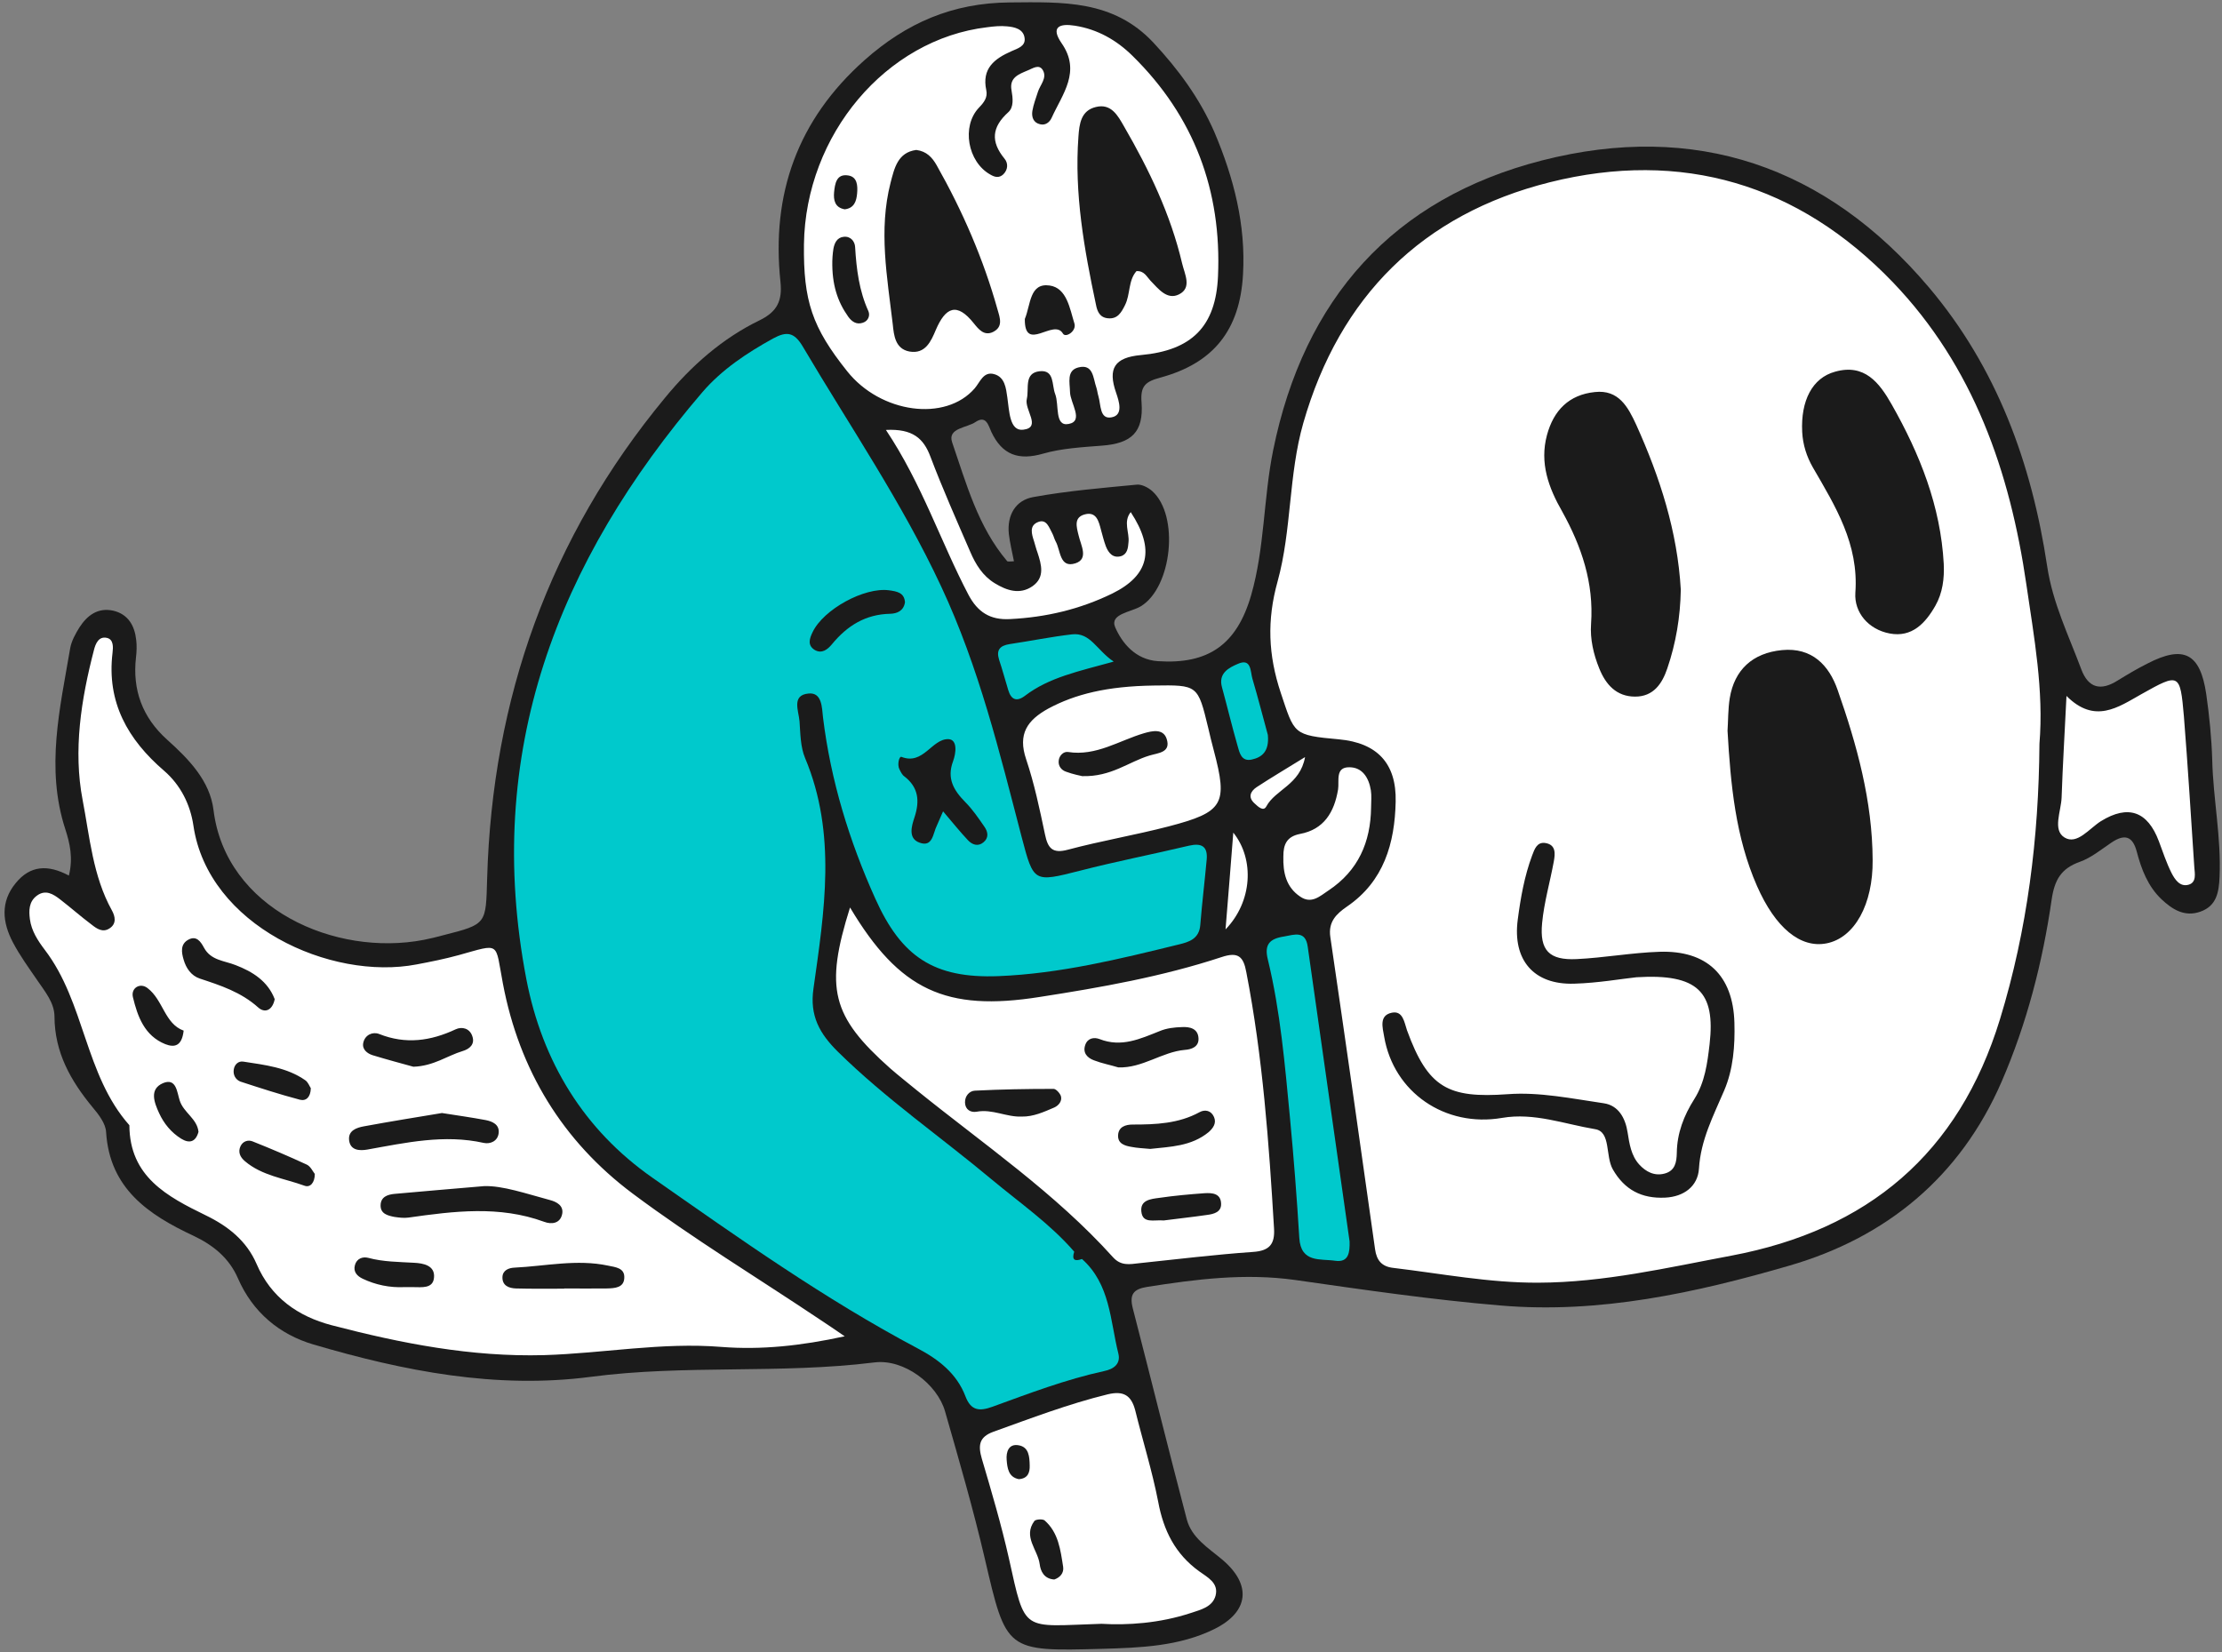 <?xml version="1.0" encoding="UTF-8" standalone="no"?><svg xmlns="http://www.w3.org/2000/svg" xmlns:xlink="http://www.w3.org/1999/xlink" fill="#000000" height="74.6" preserveAspectRatio="xMidYMid meet" version="1" viewBox="-0.2 -0.1 100.3 74.6" width="100.3" zoomAndPan="magnify"><rect x="-0.2" y="-0.1" width="100.3" height="74.6" fill="#808080" stroke="none"/><g><g id="change1_1"><path d="M99.99,39.49c-0.03,0.69-0.13,1.31-0.87,1.57c-0.71,0.25-1.26-0.1-1.75-0.56 c-0.62-0.59-0.91-1.36-1.12-2.16c-0.19-0.71-0.56-0.79-1.14-0.4c-0.46,0.31-0.92,0.69-1.43,0.87c-0.84,0.3-1.14,0.81-1.27,1.71 c-0.41,2.83-1.12,5.59-2.26,8.22c-1.87,4.3-5.2,7.03-9.58,8.3c-4.23,1.23-8.57,2.18-13.03,1.8c-3.1-0.26-6.18-0.71-9.26-1.15 c-2.27-0.32-4.48-0.04-6.7,0.31c-0.62,0.1-0.8,0.34-0.65,0.95c0.82,3.18,1.61,6.37,2.44,9.54c0.22,0.84,0.97,1.29,1.6,1.82 c1.34,1.13,1.22,2.36-0.36,3.14c-1.59,0.78-3.33,0.84-5.06,0.89c-4.36,0.12-4.32,0.11-5.3-4.09c-0.52-2.23-1.16-4.43-1.79-6.63 c-0.35-1.23-1.85-2.38-3.19-2.21c-4.26,0.53-8.55,0.09-12.8,0.65c-4.28,0.56-8.44-0.26-12.52-1.46c-1.53-0.45-2.74-1.45-3.41-2.99 c-0.4-0.92-1.12-1.5-2.01-1.92c-2.03-0.95-3.78-2.13-3.94-4.68c-0.02-0.39-0.34-0.8-0.61-1.12c-0.99-1.2-1.71-2.47-1.72-4.09 c0-0.62-0.42-1.12-0.76-1.62c-0.39-0.57-0.8-1.13-1.12-1.74c-0.47-0.9-0.57-1.82,0.13-2.67c0.65-0.8,1.45-0.85,2.4-0.34 c0.2-0.8,0.04-1.47-0.16-2.09c-0.9-2.76-0.24-5.47,0.22-8.18c0.06-0.33,0.24-0.65,0.42-0.94c0.35-0.54,0.83-0.9,1.52-0.75 c0.68,0.16,0.97,0.68,1.04,1.33c0.03,0.25,0.02,0.52-0.01,0.77c-0.17,1.48,0.29,2.72,1.4,3.72c0.98,0.88,1.94,1.86,2.1,3.19 c0.55,4.44,5.47,6.63,9.5,5.85c0.3-0.06,0.59-0.13,0.88-0.21c1.97-0.5,1.91-0.5,1.97-2.56c0.23-8.12,2.82-15.4,8.02-21.69 c1.19-1.45,2.59-2.69,4.28-3.51c0.8-0.39,1.03-0.89,0.94-1.74c-0.42-3.96,0.77-7.31,3.79-10c1.89-1.68,3.97-2.59,6.56-2.61 c2.39-0.02,4.67-0.12,6.48,1.81c1.13,1.21,2.1,2.53,2.76,4.05c0.87,2.05,1.42,4.18,1.29,6.42c-0.14,2.51-1.33,4.01-3.74,4.66 c-0.66,0.18-0.9,0.37-0.84,1.12c0.1,1.35-0.46,1.85-1.79,1.95c-0.89,0.07-1.81,0.12-2.65,0.36c-1.11,0.32-1.85,0.06-2.34-0.98 c-0.13-0.28-0.23-0.77-0.71-0.45c-0.39,0.27-1.28,0.27-1.06,0.92c0.64,1.86,1.16,3.8,2.48,5.36c0.03,0.04,0.16,0.01,0.31,0.01 c-0.08-0.41-0.18-0.82-0.23-1.23c-0.09-0.85,0.3-1.53,1.11-1.67c1.54-0.28,3.11-0.41,4.67-0.56c0.22-0.02,0.51,0.13,0.69,0.29 c1.24,1.11,0.89,4.35-0.51,5.2c-0.44,0.27-1.42,0.34-1.16,0.95c0.31,0.71,0.91,1.46,1.93,1.53c2.26,0.15,3.56-0.73,4.21-2.99 c0.61-2.13,0.55-4.36,0.99-6.53c1.39-6.85,5.42-11.37,12.15-13.09c6.9-1.76,12.8,0.25,17.44,5.72c3.08,3.64,4.65,7.95,5.35,12.61 c0.25,1.66,0.97,3.12,1.54,4.65c0.32,0.85,0.88,0.98,1.63,0.51c0.44-0.27,0.89-0.54,1.35-0.77c1.64-0.85,2.39-0.47,2.66,1.38 c0.14,0.98,0.24,1.98,0.27,2.97C99.7,35.96,100.07,37.71,99.99,39.49z" fill="#1b1b1b"/></g><g id="change2_1"><path d="M49.64,61.8c0.44-0.09,0.76-0.33,0.64-0.8c-0.37-1.48-0.36-3.12-1.64-4.26c-0.33,0.12-0.47,0.04-0.35-0.33 c-1.08-1.25-2.44-2.19-3.7-3.24c-2.32-1.94-4.81-3.66-6.97-5.79c-0.82-0.81-1.28-1.62-1.1-2.85c0.49-3.48,1.06-6.98-0.38-10.41 c-0.21-0.5-0.21-1.1-0.25-1.66c-0.04-0.47-0.37-1.18,0.41-1.25c0.61-0.06,0.6,0.64,0.65,1.08c0.35,2.85,1.18,5.56,2.36,8.18 c1.18,2.63,2.65,3.61,5.55,3.5c2.78-0.11,5.46-0.77,8.15-1.43c0.46-0.11,0.92-0.25,0.97-0.88c0.08-0.99,0.2-1.97,0.29-2.96 c0.05-0.59-0.23-0.75-0.8-0.62c-1.64,0.39-3.29,0.71-4.92,1.13c-2.09,0.53-2.09,0.54-2.63-1.51c-1-3.83-1.92-7.65-3.63-11.31 c-1.78-3.82-4.13-7.25-6.25-10.84c-0.39-0.66-0.73-0.7-1.34-0.37c-1.18,0.65-2.31,1.4-3.19,2.42c-6.56,7.66-9.91,16.29-7.95,26.51 c0.72,3.73,2.6,6.8,5.69,8.96c3.89,2.72,7.77,5.48,11.98,7.71c0.93,0.49,1.76,1.13,2.15,2.16c0.25,0.66,0.64,0.68,1.22,0.47 C46.25,62.81,47.9,62.18,49.64,61.8z M42.61,33.27c0.43,0.02,0.34,0.65,0.21,1c-0.29,0.78,0.03,1.31,0.55,1.84 c0.33,0.33,0.6,0.73,0.87,1.12c0.16,0.23,0.2,0.5-0.05,0.7c-0.24,0.2-0.5,0.11-0.69-0.09c-0.35-0.37-0.67-0.77-1.13-1.31 c-0.18,0.41-0.23,0.53-0.28,0.64c-0.18,0.35-0.18,1-0.79,0.77c-0.52-0.19-0.35-0.75-0.22-1.14c0.24-0.73,0.19-1.35-0.46-1.85 c-0.1-0.07-0.16-0.2-0.22-0.32c-0.11-0.21-0.01-0.6,0.09-0.56C41.48,34.46,41.86,33.25,42.61,33.27z M36.48,28.44 c0.49-1.03,2.34-2.04,3.45-1.89c0.35,0.05,0.69,0.1,0.72,0.54c-0.06,0.4-0.37,0.51-0.66,0.52c-1.12,0.02-1.95,0.54-2.64,1.38 c-0.2,0.24-0.46,0.44-0.78,0.25C36.24,29.03,36.34,28.73,36.48,28.44z M58.83,42.64c0.63,4.44,1.26,8.87,1.89,13.31 c0.01,0.48-0.03,0.96-0.65,0.87c-0.66-0.1-1.55,0.11-1.62-1.03c-0.11-1.81-0.25-3.61-0.42-5.41c-0.23-2.4-0.43-4.81-1-7.16 c-0.17-0.68,0.08-0.94,0.73-1.04C58.25,42.09,58.73,41.91,58.83,42.64z M50.07,29.77c-1.59,0.44-2.91,0.71-4,1.54 c-0.38,0.29-0.63,0.18-0.76-0.26c-0.14-0.46-0.26-0.91-0.41-1.36c-0.14-0.44,0.03-0.64,0.47-0.71c0.94-0.14,1.87-0.33,2.81-0.44 C49.02,28.44,49.29,29.24,50.07,29.77z M54.96,30.93c-0.18-0.64,0.32-0.89,0.72-1.06c0.61-0.27,0.56,0.35,0.65,0.66 c0.27,0.91,0.5,1.83,0.7,2.55c0.07,0.75-0.27,1.01-0.72,1.11c-0.48,0.11-0.56-0.31-0.65-0.63C55.41,32.69,55.2,31.81,54.96,30.93z" fill="#00c9cc"/></g><g id="change3_1"><path d="M85.25,12.65c-4.27-4.45-9.54-6.01-15.5-4.52C64.01,9.57,60.27,13.28,58.63,19 c-0.67,2.34-0.52,4.83-1.16,7.15c-0.49,1.76-0.42,3.33,0.14,5.02c0.63,1.88,0.54,1.92,2.64,2.11c1.71,0.16,2.59,1.08,2.55,2.81 c-0.04,1.88-0.53,3.6-2.2,4.74c-0.48,0.33-0.85,0.69-0.75,1.37c0.69,4.7,1.36,9.4,2.02,14.1c0.07,0.5,0.3,0.78,0.81,0.84 c2.18,0.26,4.34,0.68,6.56,0.67c2.97-0.01,5.83-0.68,8.71-1.22c6.16-1.16,10.27-4.6,12.13-10.68c1.24-4.05,1.75-8.19,1.78-12.43 c0.2-2.41-0.24-4.79-0.59-7.19C90.53,21.2,88.89,16.45,85.25,12.65z M69.63,19.54c0.3-1.11,0.99-1.82,2.16-1.94 c1.08-0.12,1.5,0.68,1.87,1.48c1.07,2.37,1.86,4.82,2.01,7.44c-0.02,1.23-0.22,2.42-0.61,3.56c-0.23,0.68-0.62,1.27-1.45,1.27 c-0.85,0-1.33-0.55-1.62-1.27c-0.26-0.64-0.42-1.33-0.37-2.02c0.13-1.84-0.43-3.49-1.3-5.06C69.7,21.92,69.29,20.8,69.63,19.54z M77.63,49.13c-0.49,1.15-1.06,2.23-1.14,3.53c-0.05,0.79-0.67,1.27-1.53,1.31c-1.05,0.05-1.83-0.35-2.36-1.28 c-0.34-0.6-0.08-1.69-0.79-1.81c-1.39-0.23-2.76-0.76-4.21-0.51c-2.57,0.44-4.89-1.15-5.32-3.67c-0.07-0.41-0.24-0.96,0.35-1.08 c0.5-0.1,0.56,0.44,0.68,0.79c0.95,2.61,1.86,3.08,4.54,2.89c1.43-0.11,2.91,0.2,4.35,0.41c0.66,0.1,0.97,0.67,1.07,1.32 c0.08,0.51,0.16,1.04,0.52,1.44c0.3,0.33,0.69,0.54,1.16,0.41c0.47-0.13,0.53-0.52,0.54-0.93c0.01-0.89,0.32-1.69,0.79-2.43 c0.48-0.76,0.59-1.62,0.69-2.48c0.27-2.36-0.53-3.19-3.3-3.02c-0.67,0.07-1.74,0.26-2.81,0.29c-1.83,0.06-2.79-1.07-2.55-2.89 c0.13-0.99,0.3-1.96,0.65-2.9c0.11-0.29,0.22-0.62,0.6-0.56c0.48,0.08,0.44,0.48,0.38,0.82c-0.17,0.93-0.44,1.85-0.53,2.79 c-0.12,1.24,0.32,1.69,1.56,1.63c1.25-0.06,2.49-0.29,3.74-0.33c2.13-0.07,3.32,1.06,3.38,3.2C78.12,47.11,78.04,48.17,77.63,49.13 z M82.25,42.49c-1.18,0.23-2.31-0.7-3.14-2.59c-0.97-2.21-1.19-4.57-1.33-7.01c0.03-0.44,0.02-0.97,0.1-1.47 c0.21-1.28,1.03-2.04,2.36-2.17c1.35-0.13,2.12,0.68,2.51,1.8c0.87,2.48,1.57,5.01,1.58,7.68C84.35,40.72,83.52,42.24,82.25,42.49z M87.16,27.25c-0.45,0.79-1.06,1.44-2.06,1.25c-0.96-0.18-1.61-0.95-1.55-1.84c0.16-2.2-0.9-3.9-1.92-5.66 c-0.28-0.49-0.45-1.02-0.48-1.6c-0.07-1.4,0.45-2.44,1.49-2.72c1.32-0.37,1.99,0.49,2.55,1.48c1.27,2.24,2.21,4.59,2.35,7.2 C87.57,26.02,87.49,26.67,87.16,27.25z M28.35,53.78c-3.15-2.36-5.11-5.56-5.85-9.48c-0.36-1.89-0.08-1.81-1.99-1.28 c-0.62,0.17-1.26,0.3-1.9,0.42c-3.89,0.75-9.42-1.76-10.08-6.27c-0.14-0.95-0.58-1.83-1.32-2.47c-1.64-1.41-2.6-3.09-2.33-5.33 c0.03-0.25,0.05-0.6-0.25-0.67c-0.38-0.09-0.52,0.27-0.59,0.55c-0.58,2.23-0.94,4.53-0.51,6.77c0.32,1.66,0.46,3.43,1.32,4.98 c0.15,0.27,0.22,0.6-0.1,0.81c-0.31,0.21-0.58,0.02-0.82-0.17C3.45,41.28,3,40.88,2.52,40.51c-0.31-0.24-0.66-0.47-1.06-0.17 c-0.36,0.27-0.36,0.67-0.31,1.06c0.07,0.53,0.36,0.97,0.67,1.38c1.82,2.38,1.8,5.64,3.82,7.92c0.01,2.33,1.71,3.22,3.45,4.07 c1.01,0.49,1.84,1.15,2.29,2.19c0.65,1.52,1.87,2.37,3.39,2.77c3.14,0.82,6.31,1.44,9.59,1.35c2.67-0.08,5.32-0.59,8.01-0.37 c1.79,0.14,3.59-0.05,5.56-0.48c-0.48-0.33-0.79-0.54-1.11-0.75C34,57.59,31.08,55.82,28.35,53.78z M5.8,44.92 c-0.1-0.42,0.33-0.67,0.66-0.41c0.71,0.54,0.77,1.61,1.63,1.92c-0.08,0.71-0.42,0.77-0.83,0.61C6.32,46.66,6.01,45.79,5.8,44.92z M7.98,51.31c-0.45-0.28-0.78-0.68-1-1.16c-0.22-0.48-0.45-1.08,0.18-1.35c0.6-0.25,0.63,0.41,0.75,0.78 C8.08,50.13,8.7,50.4,8.76,51C8.63,51.47,8.34,51.53,7.98,51.31z M8.82,44.08c-0.39-0.13-0.62-0.47-0.73-0.85 c-0.1-0.33-0.16-0.71,0.22-0.91c0.36-0.19,0.55,0.09,0.7,0.37c0.31,0.57,0.91,0.58,1.42,0.78c0.78,0.3,1.46,0.73,1.77,1.54 c-0.1,0.5-0.44,0.65-0.75,0.37C10.68,44.69,9.76,44.39,8.82,44.08z M10.35,48.2c0.03-0.24,0.21-0.41,0.44-0.37 c0.97,0.15,1.96,0.26,2.79,0.84c0.13,0.09,0.19,0.27,0.25,0.36c-0.01,0.4-0.21,0.59-0.49,0.52c-0.91-0.24-1.8-0.53-2.69-0.82 C10.43,48.64,10.32,48.43,10.35,48.2z M13.54,53.43c-0.91-0.33-1.92-0.45-2.69-1.11c-0.21-0.18-0.32-0.41-0.19-0.68 c0.11-0.22,0.34-0.29,0.54-0.21c0.83,0.33,1.65,0.68,2.45,1.05c0.17,0.08,0.27,0.31,0.36,0.42C14.01,53.3,13.8,53.53,13.54,53.43z M16.91,46.58c1.2,0.48,2.33,0.32,3.46-0.21c0.28-0.13,0.63-0.05,0.75,0.31c0.13,0.37-0.13,0.58-0.43,0.67 c-0.7,0.21-1.31,0.68-2.23,0.71c-0.51-0.14-1.18-0.32-1.84-0.52c-0.25-0.08-0.49-0.27-0.42-0.57 C16.28,46.62,16.62,46.47,16.91,46.58z M15.56,51.39c-0.06-0.45,0.34-0.58,0.67-0.64c1.19-0.22,2.38-0.41,3.52-0.6 c0.7,0.11,1.34,0.2,1.98,0.32c0.3,0.06,0.62,0.2,0.58,0.58c-0.04,0.38-0.39,0.51-0.67,0.45c-1.79-0.4-3.52-0.01-5.26,0.3 C16.03,51.86,15.62,51.84,15.56,51.39z M18.44,58.01c-0.13,0-0.26,0-0.39,0c-0.66,0.03-1.29-0.1-1.88-0.38 c-0.25-0.12-0.43-0.31-0.35-0.61c0.08-0.3,0.35-0.4,0.61-0.33c0.67,0.18,1.36,0.18,2.05,0.22c0.43,0.02,0.97,0.12,0.91,0.68 C19.34,58.09,18.83,58.01,18.44,58.01z M18.24,54.87c-0.21,0.03-0.43,0-0.64-0.03c-0.3-0.06-0.63-0.14-0.62-0.53 c0.01-0.38,0.32-0.48,0.63-0.51c1.24-0.11,2.49-0.22,4.04-0.35c0.83-0.03,1.9,0.34,2.98,0.63c0.3,0.08,0.61,0.25,0.55,0.61 c-0.08,0.45-0.48,0.5-0.82,0.37C22.34,54.32,20.29,54.58,18.24,54.87z M27.2,58.07c-0.64,0.01-1.29,0-1.93,0c0,0,0,0,0,0.01 c-0.73,0-1.46,0.01-2.18-0.01c-0.31-0.01-0.62-0.12-0.61-0.51c0.01-0.31,0.28-0.42,0.55-0.43c1.41-0.07,2.81-0.39,4.22-0.09 c0.33,0.07,0.76,0.1,0.73,0.56C27.96,58.04,27.55,58.06,27.2,58.07z M43.8,17.43c0.24-0.28,0.39-0.77,0.87-0.64 c0.49,0.13,0.54,0.63,0.6,1.05c0.09,0.59,0.09,1.54,0.72,1.46c0.84-0.1,0.04-0.9,0.16-1.39c0.11-0.47-0.14-1.17,0.58-1.25 c0.68-0.07,0.54,0.62,0.7,1.03c0.19,0.49-0.04,1.48,0.61,1.35c0.7-0.13,0.07-0.94,0.06-1.44c-0.01-0.44-0.16-0.97,0.37-1.11 c0.69-0.18,0.67,0.49,0.82,0.91c0.04,0.12,0.05,0.25,0.09,0.38c0.12,0.39,0.05,1.07,0.6,0.96c0.54-0.1,0.33-0.73,0.2-1.11 c-0.38-1.09-0.08-1.59,1.12-1.7c2.29-0.21,3.38-1.28,3.48-3.56c0.17-3.86-1.08-7.22-3.86-9.95c-0.72-0.71-1.58-1.2-2.6-1.36 c-0.69-0.11-1.11,0.05-0.6,0.79c0.89,1.28,0.04,2.29-0.45,3.37c-0.09,0.2-0.28,0.35-0.52,0.29c-0.31-0.07-0.39-0.33-0.35-0.6 c0.05-0.29,0.16-0.58,0.25-0.86c0.1-0.32,0.42-0.62,0.23-0.97c-0.17-0.31-0.46-0.09-0.69,0c-0.4,0.17-0.84,0.32-0.73,0.9 c0.06,0.35,0.11,0.76-0.15,0.99c-0.74,0.67-0.8,1.32-0.17,2.09c0.17,0.2,0.17,0.49-0.05,0.71c-0.19,0.18-0.39,0.13-0.59,0.01 c-1.02-0.57-1.31-2.18-0.51-3.02c0.23-0.24,0.4-0.46,0.33-0.79c-0.21-0.98,0.37-1.42,1.14-1.76c0.27-0.12,0.64-0.22,0.59-0.59 c-0.05-0.41-0.45-0.5-0.79-0.53c-0.3-0.03-0.6,0-0.9,0.04c-4.56,0.54-8.2,4.85-8.27,9.8c-0.03,2.56,0.37,3.75,1.95,5.73 C39.55,18.56,42.48,18.96,43.8,17.43z M48.48,6.07c0.04-0.57,0.11-1.18,0.79-1.34c0.69-0.17,0.99,0.39,1.27,0.88 c1.13,1.95,2.1,3.97,2.62,6.18c0.11,0.48,0.46,1.1-0.14,1.4c-0.54,0.27-0.93-0.25-1.29-0.62c-0.17-0.18-0.28-0.45-0.63-0.43 c-0.38,0.43-0.27,1.05-0.52,1.54c-0.16,0.32-0.33,0.63-0.76,0.59c-0.37-0.03-0.49-0.3-0.55-0.62C48.74,11.15,48.29,8.64,48.48,6.07 z M47.18,12.79c0.78,0.11,0.91,1.05,1.12,1.72c0.1,0.34-0.4,0.66-0.52,0.45c-0.41-0.71-1.74,0.9-1.72-0.66 C46.33,13.65,46.27,12.66,47.18,12.79z M40,8.15c0.17-0.65,0.32-1.37,1.16-1.48c0.47,0.06,0.72,0.34,0.92,0.69 c1.17,2.07,2.11,4.23,2.75,6.52c0.11,0.38,0.26,0.78-0.21,1.01c-0.4,0.19-0.65-0.13-0.86-0.39c-0.77-0.97-1.28-0.73-1.72,0.3 c-0.21,0.5-0.47,1.1-1.19,0.97c-0.64-0.12-0.7-0.73-0.75-1.22C39.85,12.42,39.45,10.29,40,8.15z M37.45,8.58 c0.04-0.38,0.1-0.84,0.63-0.76c0.42,0.06,0.44,0.46,0.41,0.81c-0.03,0.35-0.13,0.67-0.56,0.72C37.48,9.27,37.42,8.93,37.45,8.58z M37.42,11.13c0.05-0.26,0.16-0.51,0.47-0.54c0.32-0.03,0.5,0.22,0.51,0.47c0.06,0.99,0.18,1.97,0.6,2.89 c0.08,0.19,0,0.44-0.25,0.52c-0.29,0.1-0.5-0.05-0.66-0.27c-0.49-0.69-0.74-1.46-0.72-2.52C37.37,11.64,37.38,11.38,37.42,11.13z M54.94,43.11c-2.67,0.88-5.44,1.37-8.21,1.8c-4.23,0.67-6.33-0.3-8.56-4.04c-1.15,3.66-0.83,4.91,1.81,7.26 c0.39,0.34,0.8,0.66,1.2,0.99c3.02,2.44,6.25,4.64,8.86,7.54c0.36,0.4,0.75,0.32,1.18,0.27c1.72-0.18,3.43-0.39,5.15-0.51 c0.74-0.05,0.98-0.36,0.94-1.05c-0.23-3.88-0.51-7.75-1.25-11.57C55.93,43.08,55.69,42.86,54.94,43.11z M47.39,49.9 c-0.47,0.2-0.94,0.42-1.47,0.41c-0.69,0.03-1.32-0.35-2.03-0.22c-0.27,0.05-0.52-0.09-0.53-0.41c-0.01-0.3,0.2-0.53,0.45-0.54 c1.18-0.06,2.36-0.08,3.55-0.08c0.11,0,0.29,0.2,0.33,0.33C47.75,49.61,47.59,49.81,47.39,49.9z M49.18,47.77 c-0.3-0.11-0.52-0.34-0.39-0.7c0.11-0.31,0.4-0.35,0.64-0.26c0.99,0.39,1.84-0.01,2.72-0.36c0.31-0.13,0.66-0.17,1-0.18 c0.35-0.02,0.73,0.06,0.75,0.51c0.02,0.39-0.33,0.5-0.62,0.52c-1.03,0.09-1.91,0.83-3,0.79C49.92,47.98,49.54,47.91,49.18,47.77z M50.88,51.68c-0.3-0.05-0.63-0.14-0.61-0.53c0.02-0.38,0.34-0.48,0.66-0.48c1.04,0,2.07-0.04,3.02-0.56 c0.24-0.13,0.52-0.08,0.65,0.22c0.12,0.28-0.04,0.5-0.24,0.68c-0.79,0.65-1.75,0.66-2.64,0.76C51.39,51.74,51.13,51.73,50.88,51.68 z M54.29,54.75c-0.68,0.1-1.36,0.17-1.96,0.25c-0.44-0.04-0.95,0.16-1.01-0.4c-0.06-0.53,0.44-0.57,0.81-0.62 c0.68-0.1,1.36-0.16,2.04-0.21c0.34-0.02,0.74,0,0.75,0.48C54.93,54.62,54.6,54.71,54.29,54.75z M49.8,62.85 c-1.76,0.43-3.46,1.08-5.16,1.69c-0.66,0.24-0.69,0.63-0.52,1.22c0.44,1.49,0.88,2.98,1.22,4.49c0.76,3.42,0.56,3.07,4.18,2.96 c1.16,0.07,2.62-0.02,4.04-0.49c0.45-0.15,0.97-0.27,1.11-0.78c0.15-0.58-0.37-0.83-0.74-1.1c-1.08-0.78-1.61-1.84-1.85-3.14 c-0.27-1.39-0.7-2.76-1.04-4.14C50.86,62.89,50.51,62.68,49.8,62.85z M45.79,66.68c-0.47-0.09-0.52-0.5-0.55-0.87 c-0.03-0.36,0.09-0.74,0.54-0.66c0.47,0.08,0.49,0.52,0.5,0.91C46.29,66.38,46.2,66.65,45.79,66.68z M47.39,71.21 c-0.46-0.03-0.62-0.37-0.66-0.7c-0.09-0.65-0.76-1.23-0.24-1.94c0.06-0.08,0.37-0.1,0.46-0.03c0.63,0.55,0.72,1.34,0.84,2.1 C47.83,70.92,47.65,71.12,47.39,71.21z M46.12,34.18c0.37,1.1,0.61,2.25,0.85,3.39c0.13,0.63,0.34,0.88,1.04,0.69 c1.5-0.4,3.04-0.66,4.54-1.05c2.49-0.65,2.68-1.01,2.04-3.43c-0.09-0.33-0.17-0.67-0.25-1.01c-0.47-1.95-0.47-1.95-2.46-1.92 c-2.11,0.03-3.55,0.39-4.76,1.04C46.18,32.41,45.73,33.03,46.12,34.18z M48.01,33.85c1.27,0.2,2.31-0.52,3.44-0.85 c0.35-0.1,0.85-0.22,1.01,0.25c0.21,0.63-0.38,0.64-0.77,0.76c-0.94,0.28-1.73,0.97-3.04,0.93c-0.08-0.02-0.41-0.08-0.73-0.2 c-0.21-0.07-0.36-0.26-0.33-0.5C47.61,34.02,47.8,33.82,48.01,33.85z M98.85,39.05c0.02,0.28,0.11,0.68-0.25,0.79 c-0.4,0.12-0.63-0.24-0.78-0.53c-0.23-0.46-0.39-0.95-0.57-1.43c-0.51-1.36-1.39-1.66-2.61-0.91c-0.53,0.33-1.08,1.09-1.65,0.74 c-0.55-0.34-0.15-1.19-0.13-1.81c0.05-1.46,0.14-2.92,0.22-4.58c1.28,1.28,2.33,0.51,3.38-0.08c1.71-0.96,1.75-0.96,1.92,1 C98.56,34.5,98.7,36.78,98.85,39.05z M41.8,20.52c0.55,1.45,1.18,2.87,1.8,4.3c0.24,0.56,0.56,1.08,1.1,1.41 c0.54,0.33,1.13,0.53,1.7,0.14c0.58-0.4,0.41-0.98,0.23-1.53c-0.06-0.16-0.1-0.33-0.15-0.49c-0.11-0.34-0.24-0.73,0.2-0.89 c0.37-0.13,0.48,0.27,0.62,0.52c0.06,0.11,0.09,0.25,0.15,0.36c0.23,0.4,0.17,1.23,0.9,0.99c0.6-0.2,0.24-0.81,0.14-1.25 c-0.1-0.4-0.23-0.83,0.29-0.96c0.52-0.13,0.62,0.33,0.72,0.71c0.07,0.25,0.13,0.5,0.22,0.74c0.12,0.3,0.32,0.54,0.68,0.44 c0.29-0.09,0.32-0.37,0.34-0.63c0.05-0.44-0.25-0.92,0.1-1.36c1.11,1.69,0.83,2.86-0.84,3.68c-1.46,0.71-2.99,1.07-4.61,1.15 c-0.9,0.05-1.46-0.32-1.87-1.09c-1.26-2.4-2.1-5.01-3.73-7.45C41,19.25,41.49,19.69,41.8,20.52z M58.48,37.55 c1.08-0.2,1.55-0.98,1.72-2.01c0.06-0.38-0.14-1.01,0.51-1c0.59,0,0.88,0.48,0.97,1.04c0.04,0.25,0.01,0.52,0.01,0.78 c-0.02,1.56-0.58,2.85-1.92,3.74c-0.39,0.26-0.77,0.63-1.28,0.28c-0.64-0.43-0.78-1.09-0.76-1.82 C57.73,38.04,57.87,37.67,58.48,37.55z M55.47,37.49c0.97,1.21,0.86,3.12-0.35,4.37C55.25,40.25,55.36,38.92,55.47,37.49z M56.52,35.44c0.64-0.42,1.3-0.81,2.19-1.36c-0.23,1.26-1.34,1.46-1.75,2.23c-0.13,0.24-0.37,0.01-0.52-0.13 C56.12,35.9,56.24,35.63,56.52,35.44z" fill="#ffffff"/></g></g></svg>